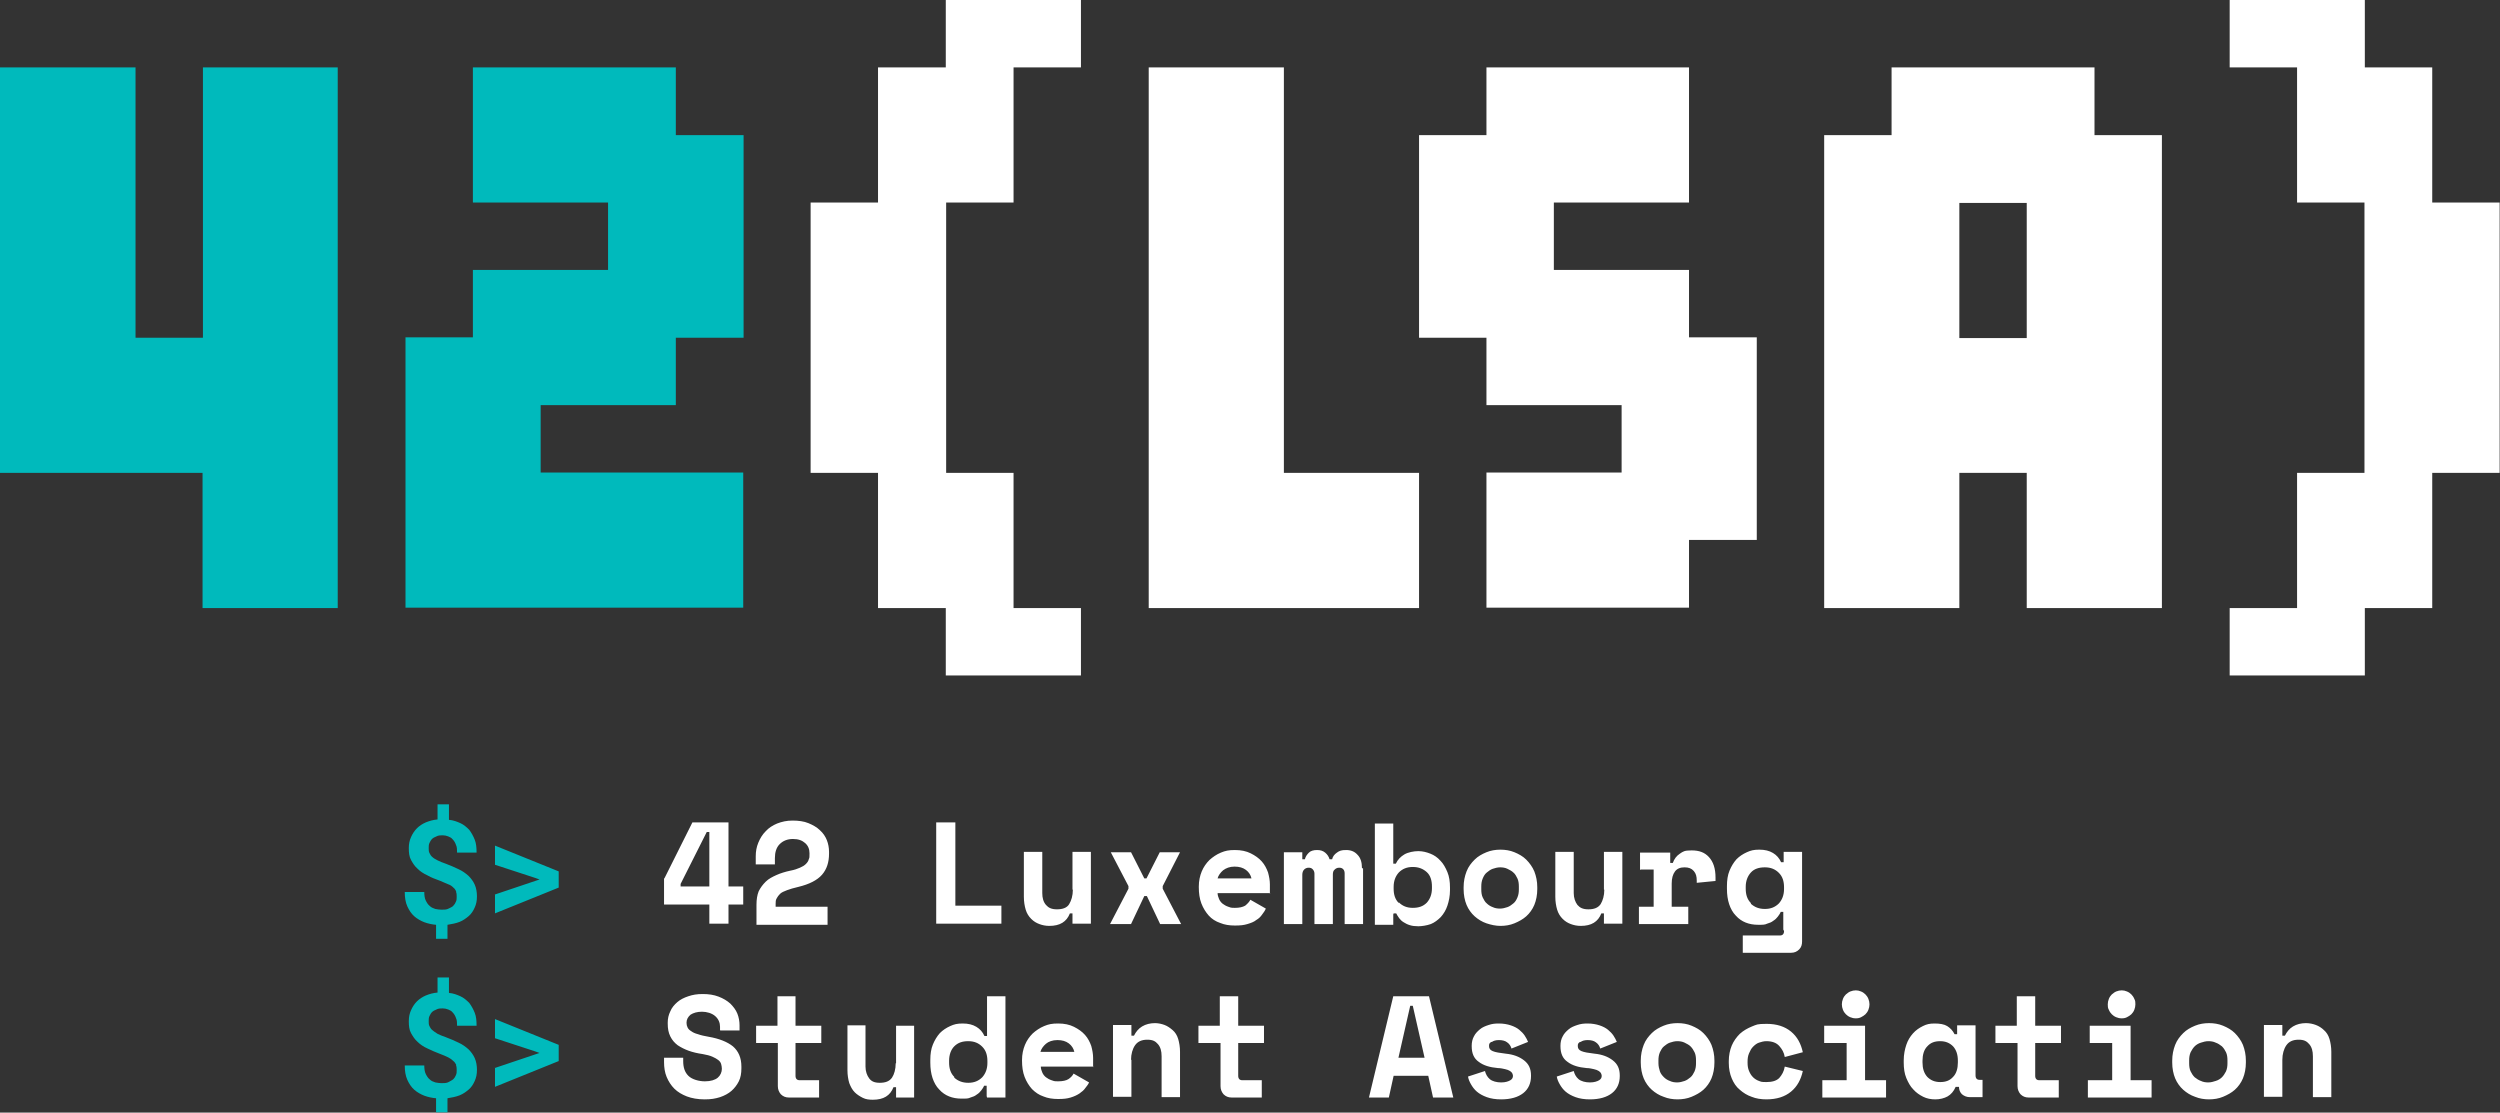 <svg xmlns="http://www.w3.org/2000/svg" viewBox="0 0 678.8 302.1"><rect x="0" y="0" width="678.8" height="302.1" fill="#333333" stroke="none"/><defs><style>      .cls-1 {        fill: #fff;      }      .cls-2 {        fill: #00babc;      }    </style></defs><g><g id="Layer_1"><g><path class="cls-1" d="M619.7,287.8c0-1.6.4-3,1.1-4,.7-1,1.8-1.5,3.3-1.5s2.2.4,2.9,1.2c.7.8,1,1.9,1,3.3v11.1h5v-12.3c0-1.3-.2-2.5-.5-3.5-.3-1-.8-1.8-1.5-2.4-.6-.6-1.4-1.1-2.2-1.4-.8-.3-1.7-.5-2.7-.5-1.3,0-2.5.3-3.5.9s-1.7,1.5-2.2,2.5h-.7v-2.9h-5v19.5h5v-10.1h0ZM597.6,293.5c-.6-.2-1.2-.6-1.7-1-.5-.5-.8-1-1.1-1.6-.3-.6-.4-1.4-.4-2.2v-.8c0-.8.1-1.5.4-2.2.3-.6.7-1.2,1.1-1.6s1-.8,1.7-1c.6-.2,1.3-.4,2-.4s1.4.1,2,.4c.6.2,1.2.6,1.7,1,.5.5.8,1,1.1,1.6.3.6.4,1.4.4,2.2v.8c0,.8-.1,1.5-.4,2.2-.3.6-.7,1.2-1.1,1.6s-1,.8-1.7,1c-.6.2-1.3.4-2,.4s-1.4-.1-2-.4M609.8,288c0-1.6-.3-3-.8-4.3-.5-1.2-1.3-2.3-2.2-3.2s-2-1.5-3.2-2-2.5-.7-3.8-.7-2.6.2-3.8.7c-1.2.5-2.3,1.1-3.2,2s-1.7,1.9-2.2,3.2-.8,2.7-.8,4.3v.5c0,1.6.3,3.1.8,4.3.5,1.2,1.3,2.3,2.2,3.1s2,1.5,3.2,1.9c1.2.5,2.5.7,3.8.7s2.6-.2,3.8-.7c1.2-.5,2.3-1.1,3.2-1.9s1.7-1.9,2.2-3.1c.5-1.2.8-2.7.8-4.3v-.5ZM579.5,271.2c-.2-.5-.5-.9-.8-1.2s-.7-.6-1.2-.8-.9-.3-1.4-.3-1,.1-1.5.3c-.5.2-.8.5-1.2.8-.3.3-.6.7-.8,1.2s-.3,1-.3,1.5,0,1,.3,1.5c.2.5.5.9.8,1.2s.7.6,1.2.8.9.3,1.5.3,1-.1,1.4-.3.9-.5,1.2-.8c.3-.3.6-.7.8-1.2s.3-1,.3-1.5,0-1-.3-1.5M567,298h17.2v-4.7h-5.7v-14.8h-11.1v4.7h6.1v10.1h-6.6v4.7h0ZM542,283.2h5.8v11.7c0,.9.3,1.6.8,2.2.6.6,1.3.9,2.2.9h8.2v-4.7h-5.3c-.7,0-1.1-.4-1.1-1.2v-8.9h7v-4.7h-7v-8h-5v8h-5.8v4.7h0ZM523.3,292.4c-.9-1-1.3-2.3-1.3-3.9v-.5c0-1.6.4-3,1.3-3.9.9-1,2-1.4,3.5-1.4s2.6.5,3.5,1.4c.9,1,1.3,2.3,1.3,3.9v.5c0,1.6-.4,3-1.3,3.9-.9,1-2,1.4-3.5,1.4s-2.6-.5-3.5-1.4M531.9,295.1c0,.8.3,1.5.8,2,.6.5,1.3.8,2.2.8h3.4v-4.7h-.8c-.7,0-1.1-.4-1.1-1.2v-13.6h-5v2.4h-.7c-.5-1-1.2-1.7-2-2.2-.8-.5-2-.7-3.4-.7s-2.2.2-3.2.7-1.9,1.1-2.7,2c-.8.9-1.4,1.9-1.8,3.1s-.7,2.6-.7,4.2v.6c0,1.6.2,3,.7,4.2s1.1,2.3,1.9,3.1c.8.9,1.7,1.5,2.7,2,1,.5,2.1.7,3.3.7s2.4-.3,3.3-.8c.9-.5,1.7-1.4,2.2-2.6h.7ZM507.3,271.2c-.2-.5-.5-.9-.8-1.2s-.7-.6-1.2-.8-.9-.3-1.4-.3-1,.1-1.5.3-.8.5-1.2.8c-.3.3-.6.7-.8,1.2s-.3,1-.3,1.5.1,1,.3,1.5c.2.5.5.9.8,1.2.3.3.7.6,1.2.8s.9.3,1.5.3,1-.1,1.4-.3.9-.5,1.2-.8c.3-.3.6-.7.8-1.2s.3-1,.3-1.5-.1-1-.3-1.5M494.9,298h17.2v-4.7h-5.7v-14.8h-11.1v4.7h6.1v10.1h-6.6v4.7ZM484.6,289.6c-.2,1.3-.8,2.3-1.5,3.1-.8.8-2,1.1-3.5,1.1s-1.4-.1-2-.3c-.6-.2-1.2-.6-1.6-1-.5-.5-.8-1-1.1-1.7s-.4-1.4-.4-2.3v-.2c0-.9.1-1.6.4-2.3.3-.7.6-1.3,1.1-1.8.5-.5,1-.9,1.6-1.1s1.3-.4,2-.4c1.5,0,2.7.4,3.5,1.3s1.3,1.8,1.5,3l4.9-1.3c-.5-2.3-1.5-4.2-3.2-5.6-1.7-1.4-3.9-2.1-6.6-2.1s-2.7.2-4,.7c-1.2.5-2.3,1.1-3.3,2-.9.9-1.7,2-2.2,3.2s-.8,2.7-.8,4.2v.5c0,1.6.3,3,.8,4.2.5,1.2,1.2,2.3,2.2,3.1.9.8,2,1.5,3.2,1.9,1.2.5,2.6.7,4,.7,2.8,0,5-.7,6.7-2.1s2.7-3.3,3.2-5.6l-4.9-1.2h0ZM453.4,293.5c-.6-.2-1.2-.6-1.6-1-.5-.5-.9-1-1.1-1.6s-.4-1.4-.4-2.2v-.8c0-.8.1-1.5.4-2.2.3-.6.6-1.2,1.1-1.6s1-.8,1.6-1c.6-.2,1.3-.4,2-.4s1.4.1,2,.4,1.2.6,1.6,1c.5.5.8,1,1.1,1.6.3.6.4,1.4.4,2.2v.8c0,.8-.1,1.5-.4,2.2-.3.6-.6,1.2-1.1,1.6s-1,.8-1.6,1c-.6.2-1.3.4-2,.4s-1.4-.1-2-.4M465.5,288c0-1.6-.3-3-.8-4.3-.5-1.2-1.3-2.3-2.2-3.2s-2-1.5-3.2-2-2.5-.7-3.8-.7-2.6.2-3.8.7-2.3,1.1-3.2,2c-.9.9-1.7,1.9-2.2,3.2s-.8,2.7-.8,4.3v.5c0,1.6.3,3.1.8,4.3.5,1.2,1.3,2.3,2.2,3.1s2,1.5,3.2,1.9c1.2.5,2.5.7,3.8.7s2.6-.2,3.8-.7,2.3-1.1,3.2-1.9,1.7-1.9,2.2-3.1c.5-1.2.8-2.7.8-4.3v-.5ZM429.2,282.9c.4-.3,1-.5,1.9-.5s1.7.2,2.2.6c.6.4,1,1,1.2,1.7l4.5-1.8c-.2-.5-.5-1.1-.9-1.7-.4-.6-.9-1.1-1.5-1.6-.6-.5-1.4-.9-2.3-1.2-.9-.3-2-.5-3.2-.5s-1.9.1-2.8.4-1.7.6-2.4,1.2-1.2,1.1-1.6,1.9c-.4.7-.6,1.6-.6,2.5v.2c0,1.9.6,3.3,1.9,4.2,1.3,1,3,1.5,5.2,1.7.8,0,1.5.2,2,.3.5.1,1,.3,1.3.5.3.2.5.4.6.6s.2.5.2.7c0,.5-.2.9-.7,1.2s-1.3.6-2.5.6-2.4-.3-3.1-.9c-.7-.6-1.1-1.4-1.3-2.2l-4.6,1.5c.1.7.4,1.4.8,2.1.4.7.9,1.4,1.6,2s1.6,1.1,2.7,1.5,2.4.6,3.9.6c2.6,0,4.6-.6,6-1.7,1.4-1.1,2.1-2.7,2.1-4.6v-.2c0-1.8-.6-3.1-1.9-4.1s-2.9-1.6-4.9-1.8c-1.7-.2-2.9-.4-3.6-.7-.7-.3-1-.7-1-1.4s.2-.8.6-1.1M405.1,282.9c.4-.3,1-.5,1.9-.5s1.7.2,2.2.6c.6.4,1,1,1.2,1.7l4.5-1.8c-.2-.5-.5-1.1-.9-1.7-.4-.6-.9-1.1-1.5-1.6-.6-.5-1.4-.9-2.3-1.2-.9-.3-2-.5-3.2-.5s-1.9.1-2.8.4-1.7.6-2.4,1.2-1.2,1.1-1.6,1.9c-.4.7-.6,1.6-.6,2.5v.2c0,1.9.6,3.3,1.9,4.2,1.3,1,3,1.5,5.2,1.7.8,0,1.5.2,2,.3.5.1,1,.3,1.3.5.3.2.5.4.6.6s.2.5.2.7c0,.5-.2.9-.7,1.2s-1.3.6-2.5.6-2.4-.3-3.1-.9c-.7-.6-1.1-1.4-1.3-2.2l-4.6,1.5c.1.7.4,1.4.8,2.1.4.7.9,1.4,1.6,2s1.6,1.1,2.7,1.5,2.4.6,3.9.6c2.6,0,4.6-.6,6-1.7,1.4-1.1,2.1-2.7,2.1-4.6v-.2c0-1.8-.6-3.1-1.9-4.1s-2.9-1.6-4.9-1.8c-1.7-.2-2.9-.4-3.6-.7-.7-.3-1-.7-1-1.4s.2-.8.6-1.1M382.9,273.1h.7l3.2,14.1h-7.1l3.2-14.1ZM389.2,298h5.4l-6.6-27.5h-9.7l-6.6,27.5h5.4l1.3-5.9h9.4l1.3,5.9h0ZM325.6,283.2h5.8v11.7c0,.9.3,1.6.8,2.2.6.6,1.3.9,2.2.9h8.2v-4.7h-5.3c-.7,0-1.1-.4-1.1-1.2v-8.9h7v-4.7h-7v-8h-5v8h-5.8v4.7h0ZM307.1,287.8c0-1.6.4-3,1.1-4s1.8-1.5,3.3-1.5,2.2.4,2.9,1.2c.7.8,1,1.9,1,3.3v11.1h5v-12.3c0-1.3-.2-2.5-.5-3.5s-.8-1.8-1.5-2.4-1.4-1.1-2.2-1.4c-.8-.3-1.7-.5-2.6-.5-1.3,0-2.5.3-3.5.9s-1.7,1.5-2.2,2.5h-.7v-2.9h-5v19.5h5v-10.1h0ZM290.2,283.3c.8.6,1.3,1.4,1.5,2.3h-9.2c.2-.8.8-1.6,1.5-2.2s1.8-1,3.1-1,2.3.3,3.1.9M296.8,289.8v-2.6c0-1-.2-2.1-.5-3.2-.4-1.1-.9-2.1-1.7-3-.8-.9-1.8-1.6-3-2.2s-2.6-.9-4.3-.9-2.6.2-3.8.7c-1.2.5-2.2,1.2-3.1,2-.9.9-1.6,1.9-2.1,3.1s-.8,2.6-.8,4.1v.2c0,1.6.2,3.1.7,4.4.5,1.3,1.2,2.4,2,3.3.9.9,1.9,1.6,3.1,2,1.2.5,2.5.7,4,.7s2.4-.1,3.4-.4c1-.3,1.8-.7,2.4-1.1.7-.5,1.2-.9,1.6-1.5.4-.5.8-1,1-1.5l-4.2-2.4c-.3.6-.8,1.1-1.4,1.5s-1.6.6-2.8.6-1.2-.1-1.8-.3c-.6-.2-1.1-.5-1.5-.8s-.8-.8-1-1.3c-.2-.5-.4-1-.4-1.6h14.3,0ZM259.1,292.4c-1-1-1.4-2.3-1.4-3.9v-.5c0-1.6.5-3,1.4-3.9,1-1,2.2-1.4,3.8-1.4s2.8.5,3.8,1.5c1,1,1.4,2.3,1.4,3.9v.5c0,1.6-.5,2.9-1.4,3.9-1,1-2.2,1.5-3.8,1.5s-2.8-.5-3.8-1.4M268,298h5v-27.5h-5v10.8h-.7c-.5-1.1-1.2-1.9-2.2-2.5s-2.2-.9-3.7-.9-2.3.2-3.4.7-2,1.1-2.8,1.9c-.8.9-1.4,1.9-1.9,3.1-.5,1.2-.7,2.6-.7,4.2v.7c0,1.6.2,3,.6,4.2.4,1.2,1,2.3,1.8,3.1.8.9,1.7,1.5,2.7,1.9,1,.4,2.1.6,3.4.6s1.8,0,2.4-.3c.7-.2,1.2-.4,1.7-.8.5-.3.9-.7,1.2-1.1s.6-.8.8-1.3h.7v2.8h0ZM243.2,288.7c0,1.6-.4,3-1,3.9-.7,1-1.8,1.4-3.3,1.4s-2.3-.4-2.9-1.2-1-1.9-1-3.2v-11.2h-4.9v12.2c0,1.3.2,2.5.5,3.5.4,1,.8,1.8,1.5,2.5.6.6,1.4,1.1,2.2,1.5s1.7.5,2.7.5c2.9,0,4.7-1.1,5.6-3.4h.7v2.8h4.9v-19.5h-4.9v10.2h0ZM205.4,283.2h5.8v11.7c0,.9.3,1.6.8,2.2.6.6,1.3.9,2.2.9h8.2v-4.7h-5.3c-.7,0-1.1-.4-1.1-1.2v-8.9h7v-4.7h-7v-8h-4.9v8h-5.8v4.7h0ZM195.6,279.8h5.2v-1.4c0-1.1-.2-2.2-.6-3.2s-1.1-1.9-1.9-2.7c-.9-.8-1.9-1.4-3.2-1.9-1.3-.5-2.7-.7-4.3-.7s-2.7.2-3.9.6c-1.2.4-2.2.9-3,1.6-.8.7-1.5,1.5-1.9,2.5-.5,1-.7,2-.7,3.1v.2c0,1.4.2,2.5.7,3.5s1.1,1.7,2,2.4c.9.6,1.9,1.1,3,1.5,1.1.4,2.4.7,3.8.9,1.1.2,1.9.4,2.6.7s1.2.6,1.6.9c.4.3.7.7.8,1.1s.2.8.2,1.3c0,.9-.4,1.8-1.1,2.4s-1.9,1-3.5,1-3.5-.5-4.5-1.5-1.4-2.3-1.4-4v-.9h-5.2v1.2c0,1.4.2,2.8.7,4s1.2,2.3,2.1,3.2c.9.9,2.1,1.6,3.4,2.1s3,.8,4.8.8,2.9-.2,4.2-.6c1.2-.4,2.3-1,3.1-1.7s1.5-1.6,2-2.6c.5-1,.7-2.2.7-3.5v-.5c0-2.4-.8-4.2-2.3-5.5-1.5-1.2-3.7-2.1-6.6-2.6-1.1-.2-2.1-.4-2.9-.7-.8-.2-1.4-.5-1.8-.8-.5-.3-.8-.6-1-1-.2-.4-.3-.8-.3-1.3,0-.9.4-1.6,1.1-2.2.8-.5,1.8-.8,3.1-.8s2.7.4,3.6,1.2c.9.8,1.3,1.8,1.3,2.9v.9h0Z"></path><path class="cls-2" d="M134.3,290l11-3.7,1.2-.4-1.1-.4-11-3.6v-5.2l17.3,7v4.4l-17.3,7v-5.2h0ZM123.9,289.2c-.2-.4-.4-.8-.8-1.1-.4-.4-.8-.7-1.4-1s-1.3-.6-2.1-.9c-1.3-.5-2.5-1-3.5-1.5-1.1-.5-2-1.1-2.7-1.8-.8-.7-1.3-1.5-1.8-2.4s-.6-2-.6-3.2.2-2.1.6-3c.4-.9.9-1.7,1.6-2.4.7-.7,1.5-1.2,2.4-1.6,1-.4,2-.7,3.2-.8v-4.1h3.1v4.2c1.2.1,2.2.5,3.1.9s1.7,1.1,2.4,1.8c.6.8,1.1,1.7,1.5,2.7.4,1,.5,2.2.5,3.5h-5.3c0-.8,0-1.5-.3-2.1-.2-.6-.5-1.1-.9-1.5-.3-.4-.7-.6-1.2-.8-.5-.2-1-.3-1.5-.3s-1.2,0-1.7.3c-.5.2-.9.4-1.2.7-.3.3-.5.7-.7,1.1-.2.4-.2.9-.2,1.4s0,.9.2,1.3c.2.4.4.8.8,1.1.3.3.8.6,1.4,1,.6.3,1.3.6,2.2.9,1.3.5,2.5,1,3.5,1.5,1.1.5,1.9,1.1,2.7,1.8.7.7,1.3,1.5,1.7,2.4.4.9.6,2,.6,3.2s-.2,2.1-.6,3c-.4.9-.9,1.7-1.6,2.3s-1.5,1.2-2.5,1.6c-1,.4-2.1.6-3.3.8v3.8h-3.1v-3.8c-1.1-.1-2.1-.3-3.2-.7-1-.4-1.9-.9-2.7-1.6-.8-.7-1.4-1.6-1.9-2.7-.5-1.1-.7-2.4-.7-3.9h5.3c0,.9.1,1.7.4,2.3.3.6.6,1.1,1.1,1.5.4.4.9.6,1.5.8.6.1,1.1.2,1.7.2s1.4,0,1.9-.3,1-.5,1.3-.8c.3-.3.5-.6.7-1.1.2-.4.2-.9.2-1.3s0-1-.2-1.4"></path><path class="cls-1" d="M475.4,245.2c-1-1-1.4-2.3-1.4-3.9v-.5c0-1.6.5-2.9,1.4-3.9s2.2-1.4,3.8-1.4,2.8.5,3.8,1.5,1.4,2.3,1.4,3.9v.5c0,1.6-.5,2.9-1.4,3.9-1,1-2.2,1.5-3.8,1.5s-2.8-.5-3.8-1.4M484.4,252.8c0,.8-.4,1.2-1.1,1.2h-10.1v4.7h13.1c.9,0,1.6-.3,2.2-.9.6-.6.8-1.3.8-2.2v-24.3h-5v2.8h-.7c-.5-1.1-1.2-1.9-2.2-2.5s-2.2-.9-3.7-.9-2.3.2-3.4.7-2,1.1-2.8,1.9c-.8.9-1.4,1.9-1.9,3.1-.5,1.2-.7,2.6-.7,4.2v.7c0,1.6.2,3,.6,4.2.4,1.2,1,2.3,1.8,3.1.8.9,1.7,1.5,2.7,1.9,1,.4,2.1.6,3.4.6s1.8,0,2.4-.3c.7-.2,1.2-.4,1.7-.8.5-.3.9-.7,1.2-1.1s.6-.8.8-1.3h.7v4.8h0ZM445.5,236.1h3.5v10.1h-4v4.7h13.4v-4.7h-4.5v-6.3c0-1.4.3-2.5.9-3.3s1.5-1.1,2.6-1.1,1.9.3,2.5,1,.8,1.5.8,2.6v.6l5.1-.5v-.9c0-2.5-.6-4.3-1.8-5.6s-2.7-1.8-4.7-1.8-2.3.3-3.2.9c-.9.6-1.5,1.4-1.9,2.5h-.7v-2.8h-8.2v4.7h0ZM435.6,241.6c0,1.6-.4,2.9-1,3.9-.7,1-1.8,1.4-3.3,1.4s-2.3-.4-3-1.2c-.6-.8-1-1.9-1-3.2v-11.2h-5v12.2c0,1.3.2,2.5.5,3.5s.8,1.8,1.5,2.5,1.4,1.1,2.2,1.4c.8.3,1.7.5,2.7.5,2.9,0,4.7-1.1,5.6-3.4h.7v2.8h5v-19.5h-5v10.2h0ZM405.3,246.3c-.6-.2-1.2-.6-1.6-1-.5-.4-.8-1-1.1-1.6s-.4-1.4-.4-2.2v-.8c0-.8.1-1.5.4-2.2s.6-1.2,1.1-1.6c.5-.4,1-.8,1.6-1,.6-.2,1.3-.4,2-.4s1.4.1,2,.4,1.2.6,1.6,1c.5.4.8,1,1.1,1.6s.4,1.4.4,2.2v.8c0,.8-.1,1.5-.4,2.2s-.6,1.2-1.1,1.6c-.5.4-1,.8-1.6,1s-1.3.4-2,.4-1.4-.1-2-.4M417.4,240.9c0-1.6-.3-3-.8-4.3-.5-1.2-1.3-2.3-2.2-3.2s-2-1.5-3.2-2-2.5-.7-3.8-.7-2.6.2-3.8.7-2.3,1.1-3.2,2c-.9.9-1.7,1.9-2.2,3.2s-.8,2.7-.8,4.3v.5c0,1.6.3,3.1.8,4.3s1.3,2.3,2.2,3.1,2,1.5,3.2,1.9,2.5.7,3.8.7,2.6-.2,3.8-.7,2.3-1.1,3.2-1.9,1.7-1.9,2.2-3.1.8-2.7.8-4.3v-.5ZM379.8,245.2c-1-1-1.4-2.3-1.4-3.9v-.5c0-1.6.5-2.9,1.4-3.9,1-1,2.2-1.5,3.8-1.5s2.8.5,3.8,1.4,1.4,2.3,1.4,3.9v.5c0,1.6-.5,2.9-1.4,3.9-1,1-2.2,1.4-3.8,1.4s-2.8-.5-3.8-1.5M378.4,248h.7c.2.4.5.9.8,1.3.3.4.7.8,1.2,1.1.5.3,1,.6,1.7.8.6.2,1.4.3,2.3.3s2.3-.2,3.4-.6c1-.4,1.9-1.1,2.7-1.9.8-.9,1.4-1.9,1.8-3.1s.7-2.6.7-4.2v-.7c0-1.6-.2-3-.7-4.2s-1.1-2.3-1.9-3.1c-.8-.9-1.7-1.5-2.7-1.9-1-.4-2.1-.7-3.3-.7s-2.8.3-3.8.9-1.8,1.4-2.3,2.5h-.7v-10.9h-5v27.5h5v-2.8h0ZM369.8,235.7c0-1.6-.4-2.8-1.2-3.6-.8-.9-1.8-1.3-3.1-1.3s-1.8.2-2.5.7-1.1,1-1.3,1.8h-.7c-.2-.7-.6-1.3-1.2-1.8s-1.3-.7-2.2-.7-1.7.2-2.2.7-.9,1-1.1,1.8h-.7v-1.9h-5v19.5h5v-13.4c0-.6.2-1.1.5-1.4.3-.3.7-.5,1.2-.5s.8.1,1.1.4.5.7.5,1.2v13.7h5v-13.4c0-.6.1-1.1.5-1.4.3-.3.7-.5,1.2-.5s.8.1,1.1.4.4.7.4,1.2v13.7h5v-15.1h0ZM338.3,236.2c.8.6,1.3,1.4,1.5,2.3h-9.2c.2-.8.8-1.6,1.5-2.2.8-.6,1.8-1,3.1-1s2.3.3,3.1.9M344.8,242.7v-2.6c0-1-.2-2.1-.5-3.2-.4-1.1-.9-2.1-1.7-3-.8-.9-1.8-1.6-3-2.2s-2.6-.9-4.3-.9-2.6.2-3.8.7c-1.2.5-2.2,1.2-3.1,2-.9.9-1.6,1.9-2.1,3.1s-.8,2.6-.8,4.1v.2c0,1.6.2,3.1.7,4.4.5,1.3,1.2,2.4,2,3.3s1.9,1.6,3.1,2c1.2.5,2.5.7,4,.7s2.4-.1,3.4-.4c1-.3,1.8-.6,2.4-1.1.7-.4,1.2-.9,1.6-1.5.4-.5.8-1.1,1-1.6l-4.2-2.4c-.3.6-.8,1.1-1.4,1.6-.7.4-1.6.6-2.8.6s-1.2-.1-1.8-.3c-.6-.2-1.1-.5-1.5-.8s-.8-.8-1-1.3-.4-1-.4-1.6h14.3,0ZM311.4,238.5h-.7l-3.6-7.1h-5.5l4.8,9.2v.7l-5,9.6h5.7l3.6-7.6h.7l3.6,7.6h5.7l-5-9.6v-.7l4.7-9.2h-5.5l-3.6,7.1h0ZM291.3,241.6c0,1.6-.4,2.9-1,3.9s-1.8,1.4-3.3,1.4-2.3-.4-3-1.2-1-1.9-1-3.2v-11.2h-5v12.2c0,1.3.2,2.5.5,3.5s.8,1.8,1.5,2.5,1.4,1.1,2.2,1.4c.8.3,1.7.5,2.7.5,2.9,0,4.7-1.1,5.6-3.4h.7v2.8h5v-19.5h-5v10.2h0ZM254.2,250.8h17.7v-4.9h-12.5v-22.6h-5.2v27.5h0ZM210.6,245.9v-.5c0-.6,0-1,.3-1.5.2-.4.5-.8.9-1.2.4-.4,1.1-.7,1.9-1,.8-.3,1.8-.6,3.1-.9,2.9-.7,5.1-1.8,6.4-3.3s1.9-3.4,1.9-5.7v-.5c0-1.1-.2-2.2-.6-3.2s-1-1.9-1.9-2.7c-.8-.8-1.9-1.4-3.1-1.9-1.2-.5-2.7-.7-4.3-.7s-2.9.3-4.2.8c-1.2.5-2.3,1.2-3.1,2.1-.9.9-1.5,1.9-2,3.1-.5,1.2-.7,2.4-.7,3.7v2.2h5.2v-1.7c0-1.6.4-2.9,1.3-3.8s2.1-1.4,3.6-1.4,2.5.4,3.3,1.1c.8.7,1.2,1.6,1.2,2.8s0,1.1-.2,1.6c-.1.5-.4.9-.8,1.3-.4.4-.9.7-1.6,1s-1.5.6-2.6.8c-1.4.3-2.7.7-3.8,1.2s-2.1,1-2.9,1.8-1.4,1.6-1.9,2.6c-.4,1-.6,2.2-.6,3.7v5.4h19.3v-4.9h-14.1ZM191.9,225.9h.7v14.8h-7.8v-.7l7.1-14.1h0ZM180.3,238.5v7.1h12.3v5.2h5.2v-5.2h4v-4.9h-4v-17.4h-9.8l-7.6,15.2h0Z"></path><path class="cls-2" d="M134.3,242.9l11-3.7,1.2-.4-1.1-.4-11-3.6v-5.2l17.3,7v4.4l-17.3,7v-5.2h0ZM123.9,242.1c-.2-.4-.4-.8-.8-1.1-.4-.4-.8-.7-1.4-.9s-1.3-.6-2.1-.9c-1.3-.5-2.5-.9-3.5-1.5-1.1-.5-2-1.1-2.7-1.8-.8-.7-1.3-1.5-1.8-2.4s-.6-2-.6-3.2.2-2.1.6-3,.9-1.7,1.6-2.4c.7-.7,1.5-1.2,2.4-1.6,1-.4,2-.7,3.2-.8v-4.1h3.1v4.2c1.2.1,2.2.5,3.1.9s1.7,1.1,2.4,1.8c.6.8,1.1,1.7,1.5,2.7.4,1,.5,2.2.5,3.5h-5.3c0-.8,0-1.5-.3-2.1-.2-.6-.5-1.1-.9-1.5-.3-.4-.7-.6-1.2-.8s-1-.3-1.5-.3-1.2,0-1.7.3c-.5.2-.9.4-1.2.7-.3.3-.5.7-.7,1.1s-.2.9-.2,1.4,0,.9.2,1.3.4.8.8,1.1c.3.3.8.6,1.4.9.6.3,1.3.6,2.2.9,1.3.5,2.5,1,3.5,1.5,1.1.5,1.9,1.1,2.7,1.8.7.7,1.3,1.5,1.7,2.4.4.9.6,2,.6,3.2s-.2,2.1-.6,3c-.4.9-.9,1.7-1.6,2.3-.7.6-1.5,1.2-2.5,1.6-1,.4-2.1.6-3.3.8v3.8h-3.1v-3.8c-1.1-.1-2.1-.3-3.2-.7-1-.4-1.9-.9-2.7-1.6-.8-.7-1.4-1.6-1.9-2.7-.5-1.1-.7-2.4-.7-3.9h5.3c0,.9.1,1.7.4,2.3.3.6.6,1.1,1.1,1.5.4.4.9.6,1.5.8.6.1,1.1.2,1.7.2s1.4,0,1.9-.3,1-.4,1.3-.8c.3-.3.5-.6.7-1.1.2-.4.2-.9.2-1.3s0-1-.2-1.4"></path></g><path class="cls-2" d="M73.4,18.3h-18.3v73.4h-18.3V18.3H0v110.1h55v36.7h36.7V18.3h-18.3ZM165.1,18.3h-36.7v36.7h36.7v18.3h-36.7v18.3h-18.3v73.4h91.7v-36.7h-55v-18.3h36.7v-18.3h18.4v-55h-18.4v-18.4s-18.3,0-18.3,0Z"></path><path class="cls-1" d="M330.2,18.3h-18.3v146.8h73.4v-36.7h-36.7V18.3h-18.4ZM440.3,18.3h-36.7v18.4h-18.3v55h18.3v18.3h36.7v18.3h-36.7v36.7h55v-18.4h18.4v-55h-18.4v-18.3h-36.7v-18.3h36.7V18.3h-18.3ZM532,73.4v-18.3h18.3v36.7h-18.3v-18.3h0ZM550.3,18.3h-36.7v18.4h-18.3v128.4h36.7v-36.7h18.3v36.7h36.7V36.7h-18.3v-18.4s-18.3,0-18.3,0ZM256.8,0v18.3h-18.4v36.7h-18.3v73.4h18.3v36.7h18.4v18.3h36.7v-18.3h-18.3v-36.7h-18.3V55h18.3V18.3h18.3V0h-36.7ZM605.4,0v18.3h18.3v36.7h18.3v73.4h-18.3v36.7h-18.3v18.3h36.7v-18.3h18.3v-36.7h18.3V55h-18.3V18.3h-18.3V0h-36.7Z"></path></g></g></svg>